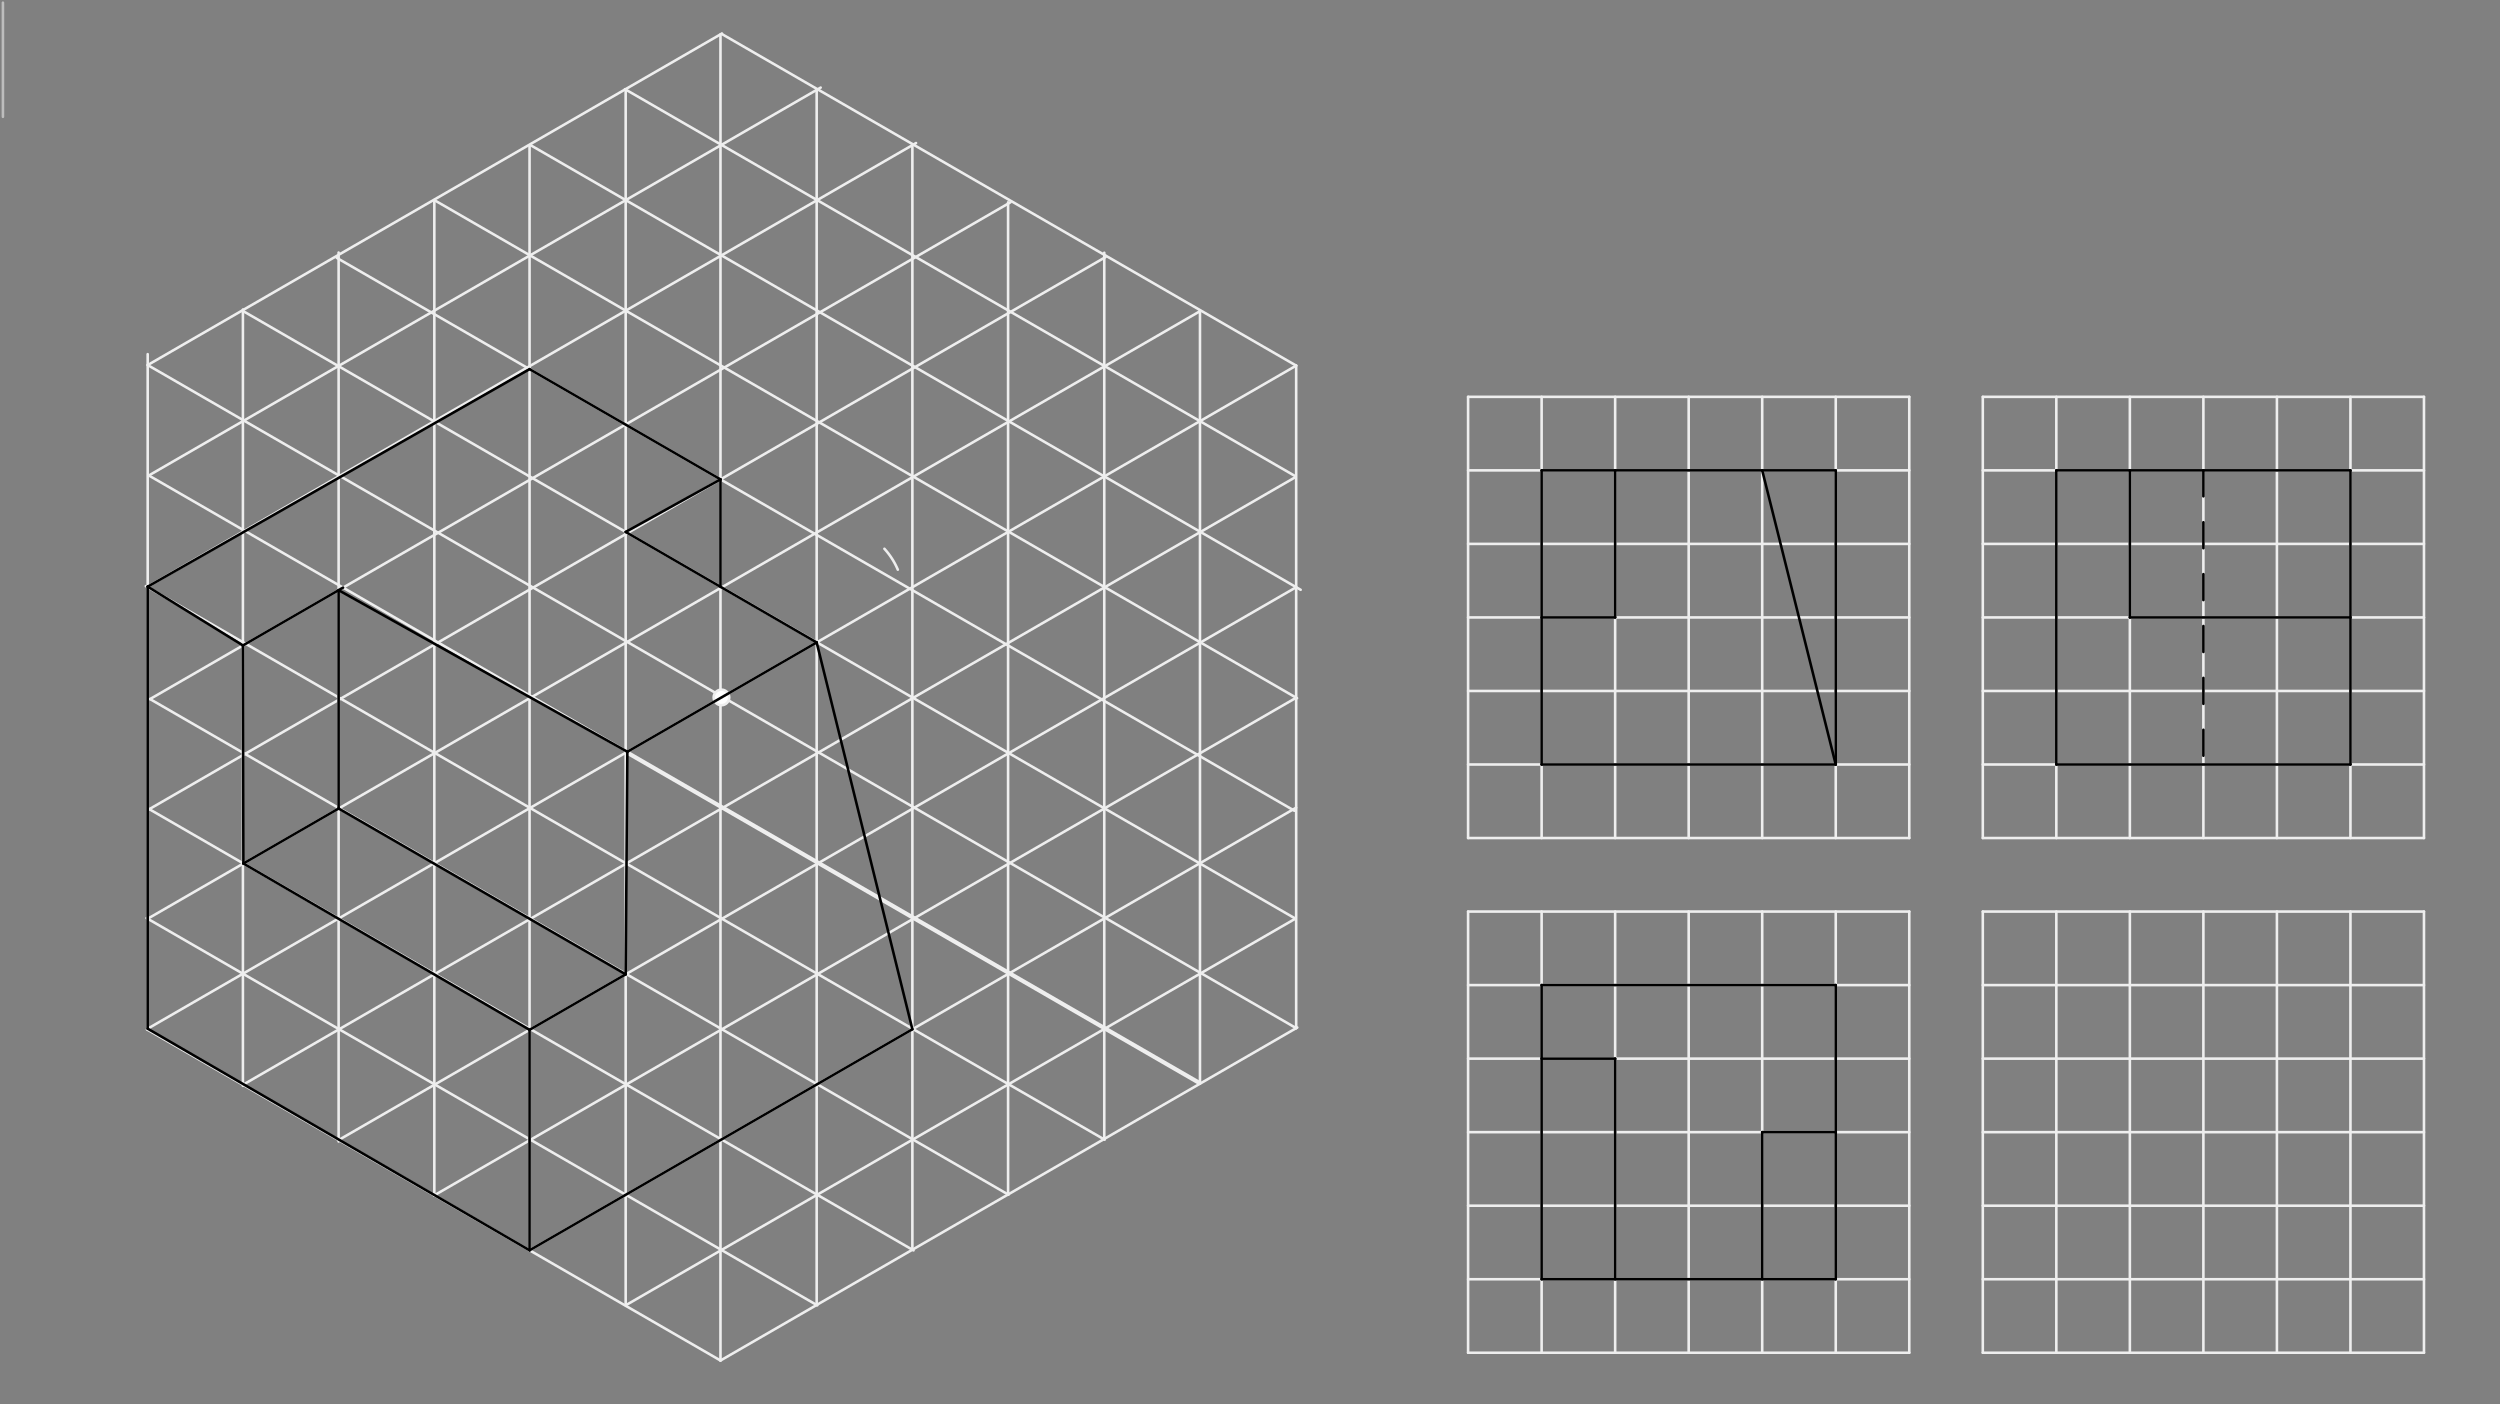 <svg xmlns="http://www.w3.org/2000/svg" class="svg--816" height="100%" preserveAspectRatio="xMidYMid meet" viewBox="0 0 963.78 541.417" width="100%"><rect x="0" y="0" width="963.78" height="541.417" fill="#808080" stroke="none"/><defs><marker id="marker-arrow" markerHeight="16" markerUnits="userSpaceOnUse" markerWidth="24" orient="auto-start-reverse" refX="24" refY="4" viewBox="0 0 24 8"><path d="M 0 0 L 24 4 L 0 8 z" stroke="inherit"></path></marker></defs><g class="aux-layer--949"><g class="element--733"><line stroke="#BDBDBD" stroke-dasharray="none" stroke-linecap="round" stroke-width="1" x1="1.126" x2="1.126" y1="1.031" y2="45.031"></line></g><g class="element--733"><line stroke="#EEEEEE" stroke-dasharray="none" stroke-linecap="round" stroke-width="1" x1="277.751" x2="56.658" y1="524.495" y2="396.848"></line></g><g class="element--733"><line stroke="#EEEEEE" stroke-dasharray="none" stroke-linecap="round" stroke-width="1" x1="277.751" x2="500.115" y1="524.495" y2="396.113"></line></g><g class="element--733"><path d="M 346.114 219.612 A 28.346 28.346 0 0 0 340.953 211.562" fill="none" stroke="#EEEEEE" stroke-dasharray="none" stroke-linecap="round" stroke-width="1"></path></g><g class="element--733"><line stroke="#EEEEEE" stroke-dasharray="none" stroke-linecap="round" stroke-width="1" x1="241.229" x2="462.205" y1="290.173" y2="417.754"></line></g><g class="element--733"><line stroke="#EEEEEE" stroke-dasharray="none" stroke-linecap="round" stroke-width="1" x1="499.69" x2="278.219" y1="140.951" y2="13.085"></line></g><g class="element--733"><line stroke="#EEEEEE" stroke-dasharray="none" stroke-linecap="round" stroke-width="1" x1="56.936" x2="56.936" y1="397.008" y2="136.535"></line></g><g class="element--733"><line stroke="#EEEEEE" stroke-dasharray="none" stroke-linecap="round" stroke-width="1" x1="56.936" x2="278.313" y1="140.735" y2="12.923"></line></g><g class="element--733"><line stroke="#EEEEEE" stroke-dasharray="none" stroke-linecap="round" stroke-width="1" x1="425.852" x2="56.221" y1="439.369" y2="225.963"></line></g><g class="element--733"><line stroke="#EEEEEE" stroke-dasharray="none" stroke-linecap="round" stroke-width="1" x1="388.78" x2="57.838" y1="460.57" y2="269.5"></line></g><g class="element--733"><line stroke="#EEEEEE" stroke-dasharray="none" stroke-linecap="round" stroke-width="1" x1="93.645" x2="93.645" y1="418.579" y2="119.334"></line></g><g class="element--733"><line stroke="#EEEEEE" stroke-dasharray="none" stroke-linecap="round" stroke-width="1" x1="57.371" x2="316.38" y1="183.304" y2="33.765"></line></g><g class="element--733"><line stroke="#EEEEEE" stroke-dasharray="none" stroke-linecap="round" stroke-width="1" x1="240.938" x2="499.162" y1="34.381" y2="183.466"></line></g><g class="element--733"><line stroke="#EEEEEE" stroke-dasharray="none" stroke-linecap="round" stroke-width="1" x1="352.172" x2="57.556" y1="482.038" y2="311.941"></line></g><g class="element--733"><line stroke="#EEEEEE" stroke-dasharray="none" stroke-linecap="round" stroke-width="1" x1="130.541" x2="130.541" y1="440.056" y2="97.357"></line></g><g class="element--733"><line stroke="#EEEEEE" stroke-dasharray="none" stroke-linecap="round" stroke-width="1" x1="56.842" x2="353.141" y1="226.213" y2="55.145"></line></g><g class="element--733"><line stroke="#EEEEEE" stroke-dasharray="none" stroke-linecap="round" stroke-width="1" x1="204.74" x2="501.42" y1="56.086" y2="227.374"></line></g><g class="element--733"><line stroke="#EEEEEE" stroke-dasharray="none" stroke-linecap="round" stroke-width="1" x1="56.504" x2="315.065" y1="353.938" y2="503.218"></line></g><g class="element--733"><line stroke="#EEEEEE" stroke-dasharray="none" stroke-linecap="round" stroke-width="1" x1="241.201" x2="499.396" y1="503.21" y2="354.141"></line></g><g class="element--733"><line stroke="#EEEEEE" stroke-dasharray="none" stroke-linecap="round" stroke-width="1" x1="462.607" x2="462.607" y1="417.754" y2="119.663"></line></g><g class="element--733"><line stroke="#EEEEEE" stroke-dasharray="none" stroke-linecap="round" stroke-width="1" x1="167.437" x2="500.023" y1="77.153" y2="269.172"></line></g><g class="element--733"><line stroke="#EEEEEE" stroke-dasharray="none" stroke-linecap="round" stroke-width="1" x1="425.71" x2="425.71" y1="97.437" y2="439.179"></line></g><g class="element--733"><line stroke="#EEEEEE" stroke-dasharray="none" stroke-linecap="round" stroke-width="1" x1="56.936" x2="462.741" y1="354.188" y2="119.896"></line></g><g class="element--733"><line stroke="#EEEEEE" stroke-dasharray="none" stroke-linecap="round" stroke-width="1" x1="57.556" x2="426.208" y1="311.941" y2="99.1"></line></g><g class="element--733"><line stroke="#EEEEEE" stroke-dasharray="none" stroke-linecap="round" stroke-width="1" x1="57.838" x2="389.523" y1="269.5" y2="78.002"></line></g><g class="element--733"><line stroke="#EEEEEE" stroke-dasharray="none" stroke-linecap="round" stroke-width="1" x1="93.645" x2="499.426" y1="418.202" y2="183.924"></line></g><g class="element--733"><line stroke="#EEEEEE" stroke-dasharray="none" stroke-linecap="round" stroke-width="1" x1="130.541" x2="499.69" y1="439.504" y2="226.375"></line></g><g class="element--733"><line stroke="#EEEEEE" stroke-dasharray="none" stroke-linecap="round" stroke-width="1" x1="499.69" x2="167.321" y1="268.979" y2="460.873"></line></g><g class="element--733"><line stroke="#EEEEEE" stroke-dasharray="none" stroke-linecap="round" stroke-width="1" x1="203.969" x2="499.667" y1="482.102" y2="311.38"></line></g><g class="element--733"><line stroke="#EEEEEE" stroke-dasharray="none" stroke-linecap="round" stroke-width="1" x1="499.69" x2="56.936" y1="396.359" y2="140.735"></line></g><g class="element--733"><line stroke="#EEEEEE" stroke-dasharray="none" stroke-linecap="round" stroke-width="1" x1="277.751" x2="277.751" y1="524.495" y2="13.247"></line></g><g class="element--733"><line stroke="#EEEEEE" stroke-dasharray="none" stroke-linecap="round" stroke-width="1" x1="129.856" x2="498.994" y1="99.425" y2="312.547"></line></g><g class="element--733"><line stroke="#EEEEEE" stroke-dasharray="none" stroke-linecap="round" stroke-width="1" x1="499.396" x2="93.498" y1="354.141" y2="119.796"></line></g><g class="element--733"><line stroke="#EEEEEE" stroke-dasharray="none" stroke-linecap="round" stroke-width="1" x1="388.626" x2="388.626" y1="460.481" y2="78.002"></line></g><g class="element--733"><line stroke="#EEEEEE" stroke-dasharray="none" stroke-linecap="round" stroke-width="1" x1="351.73" x2="351.73" y1="481.783" y2="55.743"></line></g><g class="element--733"><line stroke="#EEEEEE" stroke-dasharray="none" stroke-linecap="round" stroke-width="1" x1="314.834" x2="314.834" y1="503.085" y2="34.441"></line></g><g class="element--733"><line stroke="#EEEEEE" stroke-dasharray="none" stroke-linecap="round" stroke-width="1" x1="241.201" x2="241.201" y1="503.21" y2="34.441"></line></g><g class="element--733"><line stroke="#EEEEEE" stroke-dasharray="none" stroke-linecap="round" stroke-width="1" x1="204.146" x2="204.146" y1="482" y2="56.086"></line></g><g class="element--733"><line stroke="#EEEEEE" stroke-dasharray="none" stroke-linecap="round" stroke-width="1" x1="167.437" x2="167.437" y1="460.806" y2="77.153"></line></g><g class="element--733"><line stroke="#EEEEEE" stroke-dasharray="none" stroke-linecap="round" stroke-width="1" x1="57.371" x2="462.817" y1="183.304" y2="417.389"></line></g><g class="element--733"><line stroke="#EEEEEE" stroke-dasharray="none" stroke-linecap="round" stroke-width="1" x1="499.69" x2="499.69" y1="140.951" y2="396.359"></line></g><g class="element--733"><line stroke="#EEEEEE" stroke-dasharray="none" stroke-linecap="round" stroke-width="1" x1="499.69" x2="56.749" y1="140.951" y2="396.683"></line></g><g class="element--733"><line stroke="#EEEEEE" stroke-dasharray="none" stroke-linecap="round" stroke-width="1" x1="565.968" x2="736.047" y1="152.991" y2="152.991"></line></g><g class="element--733"><line stroke="#EEEEEE" stroke-dasharray="none" stroke-linecap="round" stroke-width="1" x1="736.047" x2="736.047" y1="152.991" y2="323.07"></line></g><g class="element--733"><line stroke="#EEEEEE" stroke-dasharray="none" stroke-linecap="round" stroke-width="1" x1="736.047" x2="565.968" y1="323.07" y2="323.07"></line></g><g class="element--733"><line stroke="#EEEEEE" stroke-dasharray="none" stroke-linecap="round" stroke-width="1" x1="565.968" x2="565.968" y1="323.07" y2="152.991"></line></g><g class="element--733"><line stroke="#EEEEEE" stroke-dasharray="none" stroke-linecap="round" stroke-width="1" x1="565.968" x2="736.047" y1="181.338" y2="181.338"></line></g><g class="element--733"><line stroke="#EEEEEE" stroke-dasharray="none" stroke-linecap="round" stroke-width="1" x1="565.968" x2="736.047" y1="209.684" y2="209.684"></line></g><g class="element--733"><line stroke="#EEEEEE" stroke-dasharray="none" stroke-linecap="round" stroke-width="1" x1="565.968" x2="736.047" y1="238.031" y2="238.031"></line></g><g class="element--733"><line stroke="#EEEEEE" stroke-dasharray="none" stroke-linecap="round" stroke-width="1" x1="565.968" x2="736.047" y1="266.377" y2="266.377"></line></g><g class="element--733"><line stroke="#EEEEEE" stroke-dasharray="none" stroke-linecap="round" stroke-width="1" x1="565.968" x2="736.047" y1="294.724" y2="294.724"></line></g><g class="element--733"><line stroke="#EEEEEE" stroke-dasharray="none" stroke-linecap="round" stroke-width="1" x1="707.7" x2="707.7" y1="323.07" y2="152.991"></line></g><g class="element--733"><line stroke="#EEEEEE" stroke-dasharray="none" stroke-linecap="round" stroke-width="1" x1="679.354" x2="679.354" y1="152.991" y2="323.07"></line></g><g class="element--733"><line stroke="#EEEEEE" stroke-dasharray="none" stroke-linecap="round" stroke-width="1" x1="651.008" x2="651.008" y1="323.07" y2="152.991"></line></g><g class="element--733"><line stroke="#EEEEEE" stroke-dasharray="none" stroke-linecap="round" stroke-width="1" x1="622.661" x2="622.661" y1="152.991" y2="323.07"></line></g><g class="element--733"><line stroke="#EEEEEE" stroke-dasharray="none" stroke-linecap="round" stroke-width="1" x1="594.315" x2="594.315" y1="323.07" y2="152.991"></line></g><g class="element--733"><line stroke="#EEEEEE" stroke-dasharray="none" stroke-linecap="round" stroke-width="1" x1="565.968" x2="736.047" y1="351.417" y2="351.417"></line></g><g class="element--733"><line stroke="#EEEEEE" stroke-dasharray="none" stroke-linecap="round" stroke-width="1" x1="736.047" x2="736.047" y1="351.417" y2="521.495"></line></g><g class="element--733"><line stroke="#EEEEEE" stroke-dasharray="none" stroke-linecap="round" stroke-width="1" x1="736.047" x2="565.968" y1="521.495" y2="521.495"></line></g><g class="element--733"><line stroke="#EEEEEE" stroke-dasharray="none" stroke-linecap="round" stroke-width="1" x1="565.968" x2="565.968" y1="521.495" y2="351.417"></line></g><g class="element--733"><line stroke="#EEEEEE" stroke-dasharray="none" stroke-linecap="round" stroke-width="1" x1="594.315" x2="594.315" y1="351.417" y2="521.495"></line></g><g class="element--733"><line stroke="#EEEEEE" stroke-dasharray="none" stroke-linecap="round" stroke-width="1" x1="622.661" x2="622.661" y1="521.495" y2="351.417"></line></g><g class="element--733"><line stroke="#EEEEEE" stroke-dasharray="none" stroke-linecap="round" stroke-width="1" x1="651.008" x2="651.008" y1="351.417" y2="521.495"></line></g><g class="element--733"><line stroke="#EEEEEE" stroke-dasharray="none" stroke-linecap="round" stroke-width="1" x1="679.354" x2="679.354" y1="521.495" y2="351.417"></line></g><g class="element--733"><line stroke="#EEEEEE" stroke-dasharray="none" stroke-linecap="round" stroke-width="1" x1="707.7" x2="707.7" y1="351.417" y2="521.495"></line></g><g class="element--733"><line stroke="#EEEEEE" stroke-dasharray="none" stroke-linecap="round" stroke-width="1" x1="565.968" x2="736.047" y1="493.149" y2="493.149"></line></g><g class="element--733"><line stroke="#EEEEEE" stroke-dasharray="none" stroke-linecap="round" stroke-width="1" x1="736.047" x2="565.968" y1="464.802" y2="464.802"></line></g><g class="element--733"><line stroke="#EEEEEE" stroke-dasharray="none" stroke-linecap="round" stroke-width="1" x1="565.968" x2="736.047" y1="436.456" y2="436.456"></line></g><g class="element--733"><line stroke="#EEEEEE" stroke-dasharray="none" stroke-linecap="round" stroke-width="1" x1="736.047" x2="565.968" y1="408.109" y2="408.109"></line></g><g class="element--733"><line stroke="#EEEEEE" stroke-dasharray="none" stroke-linecap="round" stroke-width="1" x1="565.968" x2="736.047" y1="379.763" y2="379.763"></line></g><g class="element--733"><line stroke="#EEEEEE" stroke-dasharray="none" stroke-linecap="round" stroke-width="1" x1="764.393" x2="934.472" y1="351.417" y2="351.417"></line></g><g class="element--733"><line stroke="#EEEEEE" stroke-dasharray="none" stroke-linecap="round" stroke-width="1" x1="934.472" x2="934.472" y1="351.417" y2="521.495"></line></g><g class="element--733"><line stroke="#EEEEEE" stroke-dasharray="none" stroke-linecap="round" stroke-width="1" x1="934.472" x2="764.393" y1="521.495" y2="521.495"></line></g><g class="element--733"><line stroke="#EEEEEE" stroke-dasharray="none" stroke-linecap="round" stroke-width="1" x1="764.393" x2="764.393" y1="521.495" y2="351.417"></line></g><g class="element--733"><line stroke="#EEEEEE" stroke-dasharray="none" stroke-linecap="round" stroke-width="1" x1="764.393" x2="934.472" y1="379.763" y2="379.763"></line></g><g class="element--733"><line stroke="#EEEEEE" stroke-dasharray="none" stroke-linecap="round" stroke-width="1" x1="934.472" x2="764.393" y1="408.109" y2="408.109"></line></g><g class="element--733"><line stroke="#EEEEEE" stroke-dasharray="none" stroke-linecap="round" stroke-width="1" x1="764.393" x2="934.472" y1="436.456" y2="436.456"></line></g><g class="element--733"><line stroke="#EEEEEE" stroke-dasharray="none" stroke-linecap="round" stroke-width="1" x1="934.472" x2="764.393" y1="464.802" y2="464.802"></line></g><g class="element--733"><line stroke="#EEEEEE" stroke-dasharray="none" stroke-linecap="round" stroke-width="1" x1="764.393" x2="934.472" y1="493.149" y2="493.149"></line></g><g class="element--733"><line stroke="#EEEEEE" stroke-dasharray="none" stroke-linecap="round" stroke-width="1" x1="906.126" x2="906.126" y1="521.495" y2="351.417"></line></g><g class="element--733"><line stroke="#EEEEEE" stroke-dasharray="none" stroke-linecap="round" stroke-width="1" x1="877.779" x2="877.779" y1="351.417" y2="521.495"></line></g><g class="element--733"><line stroke="#EEEEEE" stroke-dasharray="none" stroke-linecap="round" stroke-width="1" x1="849.433" x2="849.433" y1="521.495" y2="351.417"></line></g><g class="element--733"><line stroke="#EEEEEE" stroke-dasharray="none" stroke-linecap="round" stroke-width="1" x1="821.086" x2="821.086" y1="351.417" y2="521.495"></line></g><g class="element--733"><line stroke="#EEEEEE" stroke-dasharray="none" stroke-linecap="round" stroke-width="1" x1="792.74" x2="792.74" y1="521.495" y2="351.417"></line></g><g class="element--733"><line stroke="#EEEEEE" stroke-dasharray="none" stroke-linecap="round" stroke-width="1" x1="764.393" x2="934.472" y1="323.07" y2="323.07"></line></g><g class="element--733"><line stroke="#EEEEEE" stroke-dasharray="none" stroke-linecap="round" stroke-width="1" x1="934.472" x2="934.472" y1="323.07" y2="152.991"></line></g><g class="element--733"><line stroke="#EEEEEE" stroke-dasharray="none" stroke-linecap="round" stroke-width="1" x1="934.472" x2="764.393" y1="152.991" y2="152.991"></line></g><g class="element--733"><line stroke="#EEEEEE" stroke-dasharray="none" stroke-linecap="round" stroke-width="1" x1="764.393" x2="764.393" y1="152.991" y2="323.07"></line></g><g class="element--733"><line stroke="#EEEEEE" stroke-dasharray="none" stroke-linecap="round" stroke-width="1" x1="792.74" x2="792.74" y1="323.07" y2="152.991"></line></g><g class="element--733"><line stroke="#EEEEEE" stroke-dasharray="none" stroke-linecap="round" stroke-width="1" x1="821.086" x2="821.086" y1="152.991" y2="323.07"></line></g><g class="element--733"><line stroke="#EEEEEE" stroke-dasharray="none" stroke-linecap="round" stroke-width="1" x1="849.433" x2="849.433" y1="323.07" y2="152.991"></line></g><g class="element--733"><line stroke="#EEEEEE" stroke-dasharray="none" stroke-linecap="round" stroke-width="1" x1="877.779" x2="877.779" y1="152.991" y2="323.07"></line></g><g class="element--733"><line stroke="#EEEEEE" stroke-dasharray="none" stroke-linecap="round" stroke-width="1" x1="906.126" x2="906.126" y1="323.07" y2="152.991"></line></g><g class="element--733"><line stroke="#EEEEEE" stroke-dasharray="none" stroke-linecap="round" stroke-width="1" x1="934.472" x2="764.393" y1="181.338" y2="181.338"></line></g><g class="element--733"><line stroke="#EEEEEE" stroke-dasharray="none" stroke-linecap="round" stroke-width="1" x1="934.472" x2="764.393" y1="209.684" y2="209.684"></line></g><g class="element--733"><line stroke="#EEEEEE" stroke-dasharray="none" stroke-linecap="round" stroke-width="1" x1="764.393" x2="934.472" y1="238.031" y2="238.031"></line></g><g class="element--733"><line stroke="#EEEEEE" stroke-dasharray="none" stroke-linecap="round" stroke-width="1" x1="934.472" x2="764.393" y1="266.377" y2="266.377"></line></g><g class="element--733"><line stroke="#EEEEEE" stroke-dasharray="none" stroke-linecap="round" stroke-width="1" x1="764.393" x2="934.472" y1="294.724" y2="294.724"></line></g><g class="element--733"><circle cx="278.126" cy="268.871" r="3" stroke="#EEEEEE" stroke-width="1" fill="#ffffff"></circle>}</g></g><g class="main-layer--75a"><g class="element--733"><line stroke="#000000" stroke-dasharray="none" stroke-linecap="round" stroke-width="1" x1="594.315" x2="707.7" y1="181.338" y2="181.338"></line></g><g class="element--733"><line stroke="#000000" stroke-dasharray="none" stroke-linecap="round" stroke-width="1" x1="707.7" x2="707.7" y1="181.338" y2="294.724"></line></g><g class="element--733"><line stroke="#000000" stroke-dasharray="none" stroke-linecap="round" stroke-width="1" x1="707.7" x2="594.315" y1="294.724" y2="294.724"></line></g><g class="element--733"><line stroke="#000000" stroke-dasharray="none" stroke-linecap="round" stroke-width="1" x1="594.315" x2="594.315" y1="294.724" y2="181.338"></line></g><g class="element--733"><line stroke="#000000" stroke-dasharray="none" stroke-linecap="round" stroke-width="1" x1="792.74" x2="906.126" y1="181.338" y2="181.338"></line></g><g class="element--733"><line stroke="#000000" stroke-dasharray="none" stroke-linecap="round" stroke-width="1" x1="906.126" x2="906.126" y1="181.338" y2="294.724"></line></g><g class="element--733"><line stroke="#000000" stroke-dasharray="none" stroke-linecap="round" stroke-width="1" x1="906.126" x2="792.74" y1="294.724" y2="294.724"></line></g><g class="element--733"><line stroke="#000000" stroke-dasharray="none" stroke-linecap="round" stroke-width="1" x1="792.74" x2="792.74" y1="294.724" y2="181.338"></line></g><g class="element--733"><line stroke="#000000" stroke-dasharray="none" stroke-linecap="round" stroke-width="1" x1="594.315" x2="707.7" y1="379.763" y2="379.763"></line></g><g class="element--733"><line stroke="#000000" stroke-dasharray="none" stroke-linecap="round" stroke-width="1" x1="707.7" x2="707.7" y1="379.763" y2="493.149"></line></g><g class="element--733"><line stroke="#000000" stroke-dasharray="none" stroke-linecap="round" stroke-width="1" x1="707.7" x2="594.315" y1="493.149" y2="493.149"></line></g><g class="element--733"><line stroke="#000000" stroke-dasharray="none" stroke-linecap="round" stroke-width="1" x1="594.315" x2="594.315" y1="493.149" y2="379.763"></line></g><g class="element--733"><line stroke="#000000" stroke-dasharray="none" stroke-linecap="round" stroke-width="1" x1="594.315" x2="622.661" y1="238.031" y2="238.031"></line></g><g class="element--733"><line stroke="#000000" stroke-dasharray="none" stroke-linecap="round" stroke-width="1" x1="622.661" x2="622.661" y1="238.031" y2="181.338"></line></g><g class="element--733"><line stroke="#000000" stroke-dasharray="none" stroke-linecap="round" stroke-width="1" x1="679.354" x2="707.7" y1="181.338" y2="294.724"></line></g><g class="element--733"><line stroke="#000000" stroke-dasharray="none" stroke-linecap="round" stroke-width="1" x1="821.086" x2="821.086" y1="181.338" y2="238.031"></line></g><g class="element--733"><line stroke="#000000" stroke-dasharray="none" stroke-linecap="round" stroke-width="1" x1="821.086" x2="906.126" y1="238.031" y2="238.031"></line></g><g class="element--733"><line stroke="#000000" stroke-dasharray="10" stroke-linecap="round" stroke-width="1" x1="849.433" x2="849.433" y1="181.338" y2="294.724"></line></g><g class="element--733"><line stroke="#000000" stroke-dasharray="none" stroke-linecap="round" stroke-width="1" x1="594.315" x2="622.661" y1="408.109" y2="408.109"></line></g><g class="element--733"><line stroke="#000000" stroke-dasharray="none" stroke-linecap="round" stroke-width="1" x1="622.661" x2="622.661" y1="408.109" y2="493.149"></line></g><g class="element--733"><line stroke="#000000" stroke-dasharray="none" stroke-linecap="round" stroke-width="1" x1="707.7" x2="679.354" y1="436.456" y2="436.456"></line></g><g class="element--733"><line stroke="#000000" stroke-dasharray="none" stroke-linecap="round" stroke-width="1" x1="679.354" x2="679.354" y1="436.456" y2="493.149"></line></g><g class="element--733"><line stroke="#000000" stroke-dasharray="none" stroke-linecap="round" stroke-width="1" x1="56.936" x2="56.936" y1="396.575" y2="226.159"></line></g><g class="element--733"><line stroke="#000000" stroke-dasharray="none" stroke-linecap="round" stroke-width="1" x1="56.936" x2="93.645" y1="226.159" y2="248.827"></line></g><g class="element--733"><line stroke="#000000" stroke-dasharray="none" stroke-linecap="round" stroke-width="1" x1="93.645" x2="93.832" y1="248.827" y2="332.886"></line></g><g class="element--733"><line stroke="#000000" stroke-dasharray="none" stroke-linecap="round" stroke-width="1" x1="93.832" x2="204.146" y1="332.886" y2="397.008"></line></g><g class="element--733"><line stroke="#000000" stroke-dasharray="none" stroke-linecap="round" stroke-width="1" x1="204.146" x2="204.146" y1="397.008" y2="482"></line></g><g class="element--733"><line stroke="#000000" stroke-dasharray="none" stroke-linecap="round" stroke-width="1" x1="204.146" x2="56.936" y1="482" y2="396.575"></line></g><g class="element--733"><line stroke="#000000" stroke-dasharray="none" stroke-linecap="round" stroke-width="1" x1="56.936" x2="204.146" y1="226.159" y2="142.316"></line></g><g class="element--733"><line stroke="#000000" stroke-dasharray="none" stroke-linecap="round" stroke-width="1" x1="93.645" x2="132.252" y1="248.827" y2="226.537"></line></g><g class="element--733"><line stroke="#000000" stroke-dasharray="none" stroke-linecap="round" stroke-width="1" x1="130.541" x2="241.852" y1="227.525" y2="289.814"></line></g><g class="element--733"><line stroke="#000000" stroke-dasharray="none" stroke-linecap="round" stroke-width="1" x1="241.852" x2="314.834" y1="289.814" y2="247.678"></line></g><g class="element--733"><line stroke="#000000" stroke-dasharray="none" stroke-linecap="round" stroke-width="1" x1="314.834" x2="241.201" y1="247.678" y2="205.072"></line></g><g class="element--733"><line stroke="#000000" stroke-dasharray="none" stroke-linecap="round" stroke-width="1" x1="241.201" x2="277.751" y1="205.072" y2="184.812"></line></g><g class="element--733"><line stroke="#000000" stroke-dasharray="none" stroke-linecap="round" stroke-width="1" x1="277.751" x2="204.146" y1="184.812" y2="142.316"></line></g><g class="element--733"><line stroke="#000000" stroke-dasharray="none" stroke-linecap="round" stroke-width="1" x1="204.146" x2="241.201" y1="397.008" y2="375.614"></line></g><g class="element--733"><line stroke="#000000" stroke-dasharray="none" stroke-linecap="round" stroke-width="1" x1="241.201" x2="241.852" y1="375.614" y2="289.814"></line></g><g class="element--733"><line stroke="#000000" stroke-dasharray="none" stroke-linecap="round" stroke-width="1" x1="130.541" x2="130.541" y1="227.525" y2="311.692"></line></g><g class="element--733"><line stroke="#000000" stroke-dasharray="none" stroke-linecap="round" stroke-width="1" x1="130.541" x2="241.201" y1="311.692" y2="375.614"></line></g><g class="element--733"><line stroke="#000000" stroke-dasharray="none" stroke-linecap="round" stroke-width="1" x1="130.541" x2="93.832" y1="311.692" y2="332.886"></line></g><g class="element--733"><line stroke="#000000" stroke-dasharray="none" stroke-linecap="round" stroke-width="1" x1="204.146" x2="351.73" y1="482" y2="396.792"></line></g><g class="element--733"><line stroke="#000000" stroke-dasharray="none" stroke-linecap="round" stroke-width="1" x1="277.751" x2="277.751" y1="184.812" y2="226.221"></line></g><g class="element--733"><line stroke="#000000" stroke-dasharray="none" stroke-linecap="round" stroke-width="1" x1="314.834" x2="351.73" y1="247.678" y2="396.792"></line></g></g><g class="snaps-layer--ac6"></g><g class="temp-layer--52d"></g></svg>